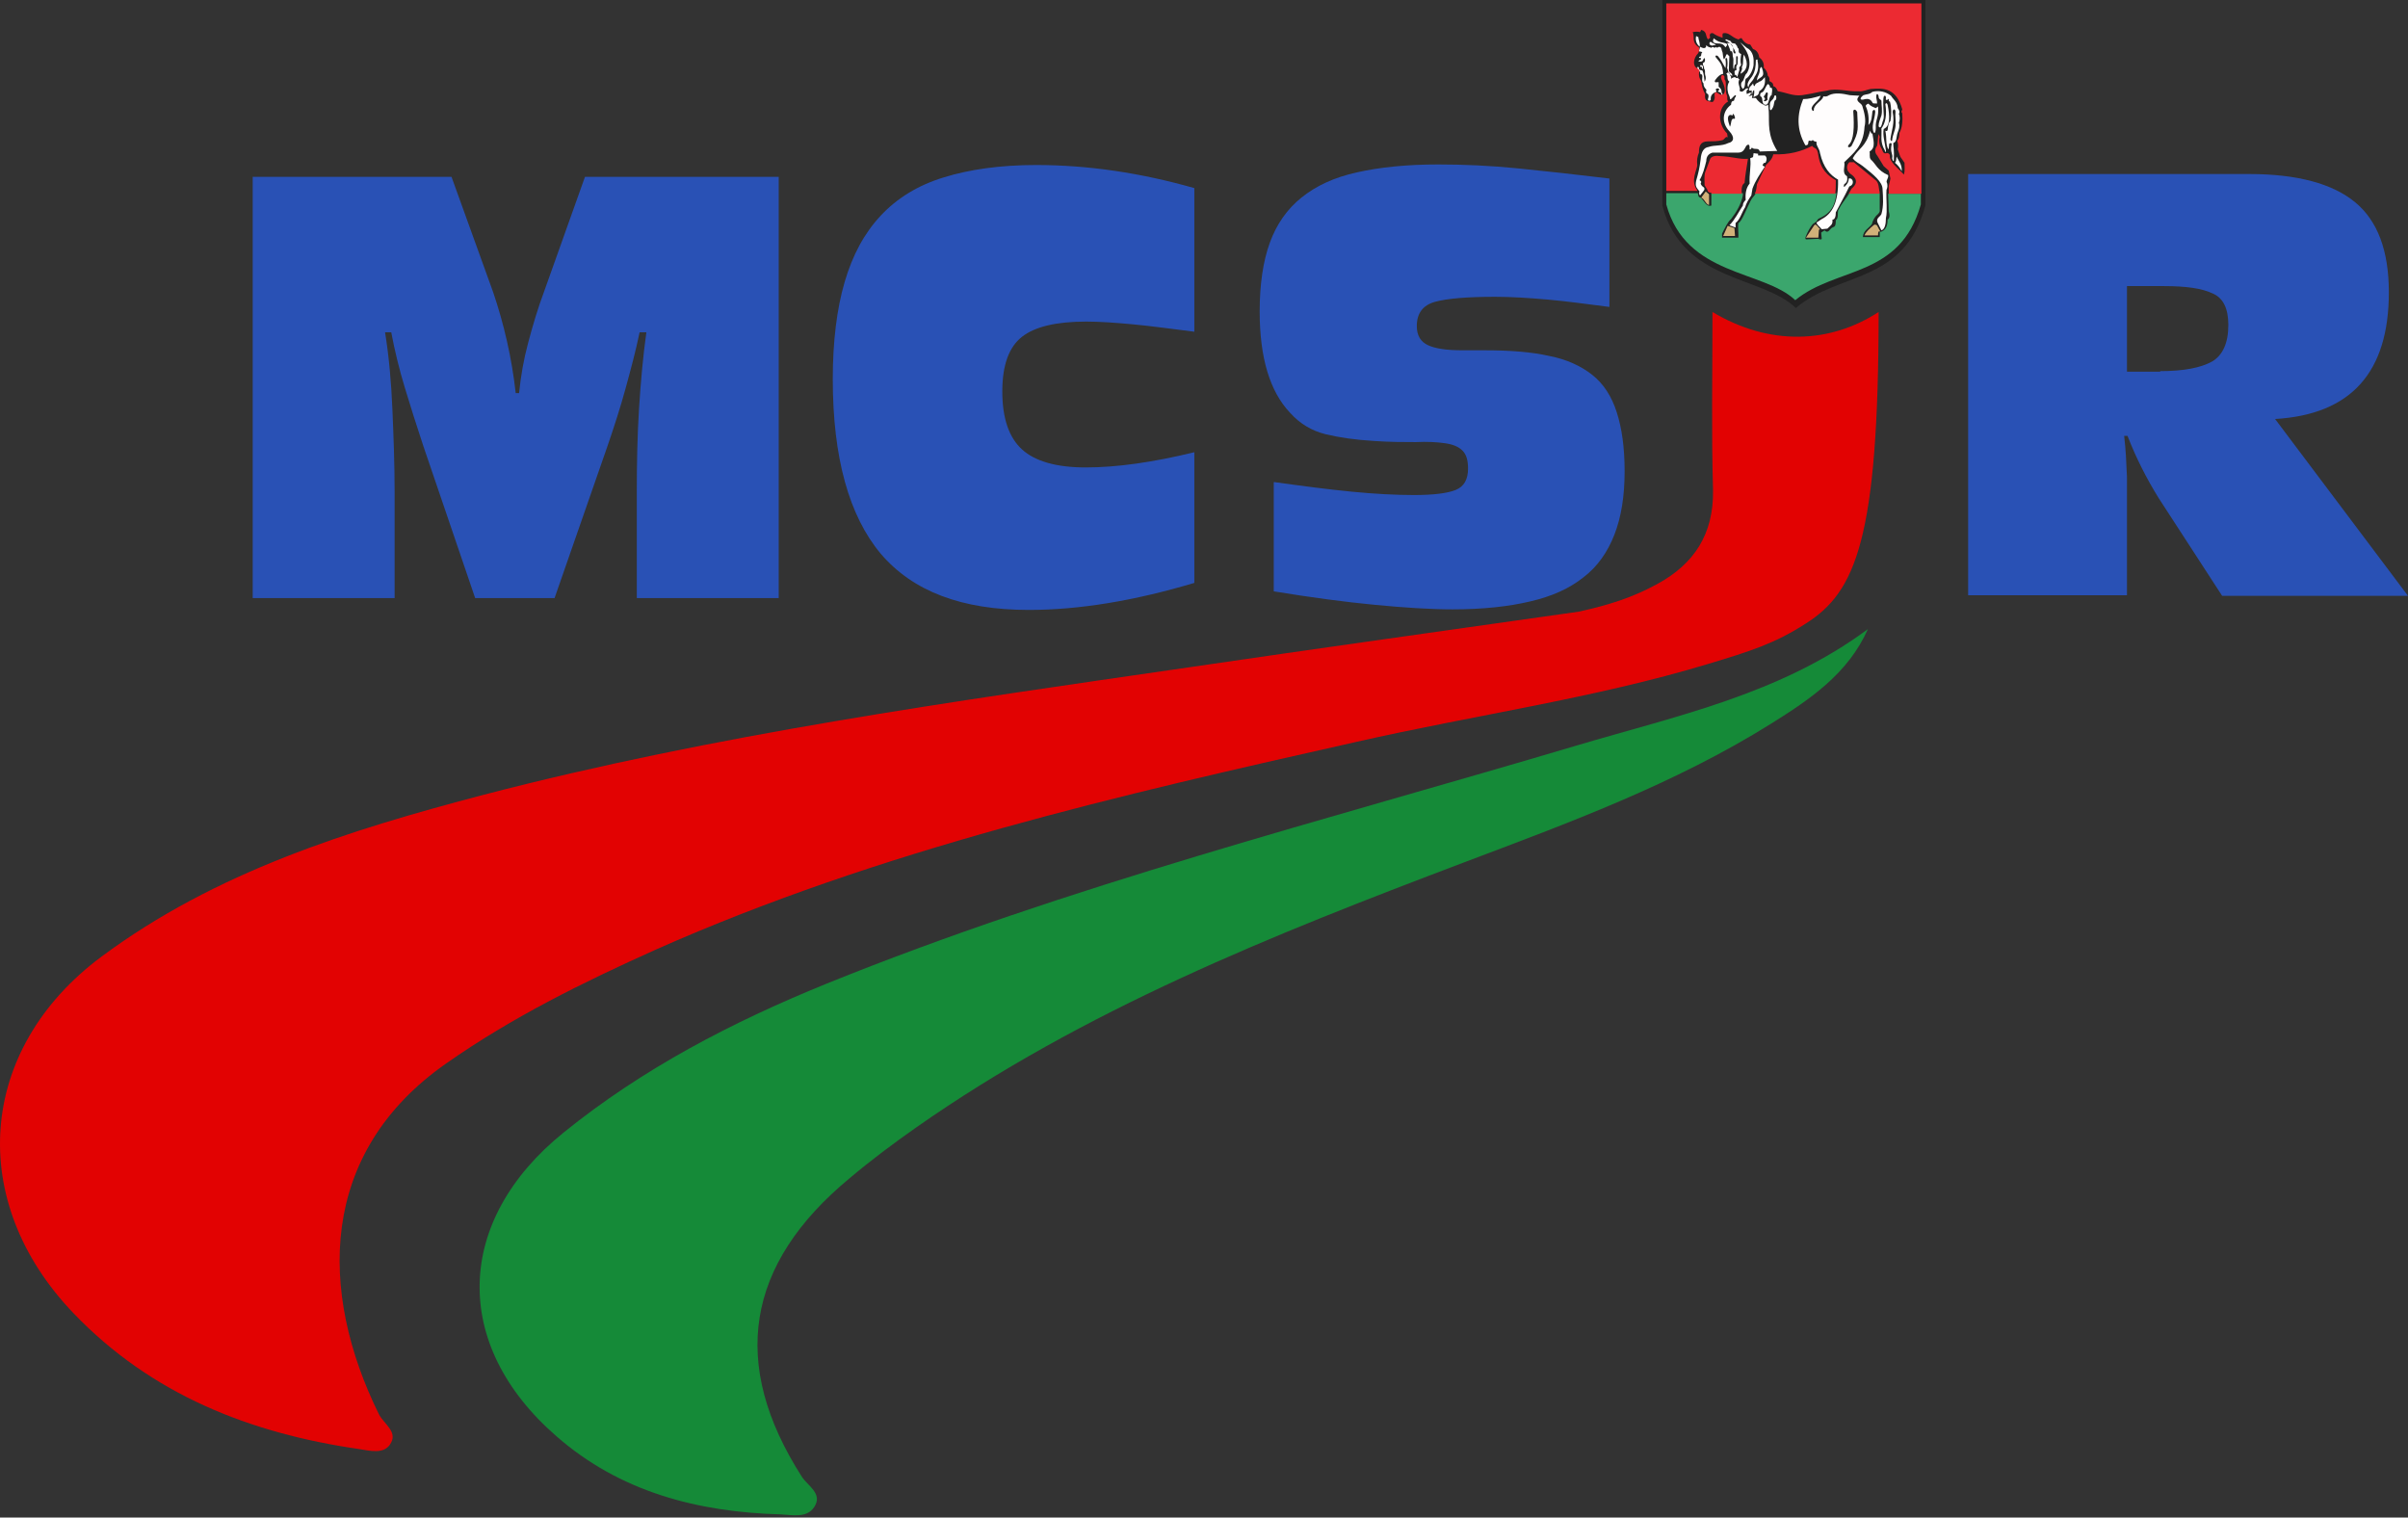<?xml version="1.0" encoding="UTF-8"?>
<svg xmlns="http://www.w3.org/2000/svg" width="192" height="121" viewBox="0 0 192 121" fill="none">
  <rect x="0" y="0" width="192" height="121" fill="#333333" stroke="none"/>
  <path d="M136.543 24.877C141.123 27.616 145.928 27.392 149.79 24.877C149.79 43.019 147.949 47.195 143.997 49.71C141.482 51.326 139.596 51.91 136.183 52.943C127.113 55.682 117.503 57.029 108.208 59.14C89.213 63.406 70.218 67.761 52.301 75.71C46.508 78.314 40.85 81.098 35.596 84.78C25.358 91.92 25.403 103.012 30.208 112.756C30.612 113.564 31.825 114.193 31.061 115.226C30.522 115.944 29.489 115.675 28.636 115.54C19.925 114.283 12.066 111.184 5.87 104.718C-2.707 95.782 -1.809 83.658 8.07 76.293C17.186 69.513 27.828 66.19 38.605 63.361C57.061 58.556 75.921 55.952 94.781 53.212C105.154 51.685 115.527 50.248 125.9 48.767C128.325 48.228 130.166 47.644 132.142 46.566C135.106 44.95 136.633 42.57 136.588 39.112C136.453 34.532 136.543 30.041 136.543 24.877Z" fill="#E20202"></path>
  <path d="M148.936 50.159C147.364 53.706 144.311 55.772 141.213 57.703C133.534 62.508 125.092 65.606 116.65 68.794C101.472 74.542 86.429 80.514 73.047 89.9C71.251 91.157 69.454 92.504 67.748 93.941C59.441 100.811 58.183 108.76 63.931 117.741C64.38 118.459 65.638 119.088 64.919 120.165C64.335 121.064 63.168 120.794 62.27 120.749C55.624 120.57 49.427 118.953 44.353 114.507C35.956 107.188 36.27 97.309 44.937 90.304C51.268 85.184 58.363 81.502 65.862 78.449C85.261 70.59 105.603 65.426 125.675 59.454C133.668 57.074 141.931 55.368 148.936 50.159Z" fill="#158A38"></path>
  <path fill-rule="evenodd" clip-rule="evenodd" d="M132.546 16.39C134.163 22.542 140.539 21.959 143.189 24.563C146.601 21.644 151.81 22.677 153.517 16.39V0H132.546V16.39Z" fill="#222222"></path>
  <path fill-rule="evenodd" clip-rule="evenodd" d="M132.86 16.3C134.432 22.048 140.584 21.509 143.144 23.934C146.422 21.24 151.496 22.183 153.157 16.3V15.447H150.553L150.598 16.839C150.688 17.154 150.688 17.378 150.508 17.513C150.508 18.052 150.328 18.411 149.879 18.501V18.905H148.532C148.577 18.366 148.981 18.231 149.251 17.872C149.34 17.513 149.52 17.244 149.745 17.064C149.924 16.884 149.879 16.794 149.879 16.66V15.402H147.454C147.275 15.717 147.005 16.031 146.781 16.39L146.556 16.794C146.511 17.064 146.601 17.378 146.377 17.558C146.377 18.142 146.242 18.052 146.107 18.142C145.883 18.231 145.793 18.68 145.479 18.366L145.209 18.546L145.254 19.04C145.209 19.13 145.074 19.085 144.985 19.04L144.042 19.085C143.907 19.085 143.952 18.95 143.997 18.815C144.131 18.501 144.311 18.142 144.536 17.872L144.85 17.648C144.895 17.558 144.94 17.468 145.03 17.423C146.062 16.974 146.332 16.3 146.422 15.402H140C139.866 15.672 139.731 15.717 139.596 15.986C139.282 16.57 138.878 17.692 138.608 17.782C138.563 18.052 138.608 18.321 138.608 18.636V18.95H137.306V18.636C137.53 18.186 137.755 17.692 138.024 17.468C138.473 16.884 138.833 16.256 138.967 15.582C138.967 15.537 138.967 15.492 138.967 15.402H136.453V16.39C136.049 16.525 135.869 15.986 135.6 15.762C135.375 15.717 135.42 15.537 135.375 15.402H132.86V16.3Z" fill="#3BA66D"></path>
  <path fill-rule="evenodd" clip-rule="evenodd" d="M137.261 7.544C137.261 7.409 137.171 7.364 137.036 7.319H136.992V7.23C137.036 7.23 137.081 7.185 137.081 7.14C137.081 7.095 137.036 7.05 136.947 7.05C136.857 7.05 136.812 7.095 136.812 7.14C136.812 7.185 136.812 7.23 136.857 7.23V7.319C136.587 7.409 136.363 7.589 136.408 7.948C136.363 8.083 136.138 8.038 136.183 7.903C136.273 7.634 136.228 7.499 136.093 7.454C135.959 7.319 136.093 7.23 136.049 7.14C135.914 7.005 135.824 6.87 135.824 6.646C135.6 6.421 135.824 6.107 135.689 5.927C135.465 5.972 135.689 5.703 135.375 5.613C135.24 5.433 135.375 5.433 135.375 5.299L135.465 5.389C135.42 5.568 135.6 5.613 135.734 5.613C135.869 5.883 135.869 6.197 135.914 6.511C136.004 6.377 136.049 6.197 135.959 5.972C135.914 5.793 136.004 5.613 135.869 5.478C135.914 5.254 135.6 5.074 135.914 4.94C135.959 4.85 135.959 4.715 135.914 4.625C135.734 4.715 135.869 4.984 135.42 4.895C135.465 4.76 135.734 4.76 135.6 4.625C135.42 4.625 135.42 4.535 135.6 4.49C135.689 4.401 135.6 4.266 135.734 4.176C135.644 4.086 135.51 4.131 135.465 4.086L135.555 3.727C135.869 3.907 136.049 3.862 136.049 3.592C136.228 3.817 136.318 3.727 136.453 3.817C136.498 3.727 136.587 3.727 136.722 3.817C136.812 3.727 136.857 3.727 136.902 3.817C137.081 3.682 137.216 3.727 137.261 3.907L137.306 4.086C137.396 4.221 137.351 4.49 137.441 4.715C137.62 4.625 137.575 4.356 137.71 4.311L137.89 4.49L137.845 5.658C137.89 5.793 138.159 5.838 138.114 6.062C137.665 5.793 137.845 5.658 137.71 5.433C137.755 5.164 137.755 4.94 137.71 4.67C137.665 4.58 137.575 4.625 137.575 4.715C137.62 4.94 137.62 5.209 137.575 5.433C137.306 4.94 137.216 4.76 136.992 4.49C136.857 4.356 136.677 4.446 136.857 4.625C137.081 4.94 137.351 5.074 137.396 5.883C137.171 5.927 136.992 6.062 136.767 6.376C136.677 6.511 136.767 6.601 136.857 6.556H137.036V6.915C137.171 7.005 137.306 7.185 137.261 7.364C137.441 7.589 137.306 7.634 137.261 7.544ZM136.632 3.054C136.812 3.188 136.992 3.323 137.216 3.368C137.62 3.458 137.89 3.458 137.575 3.772C137.306 3.323 136.992 3.547 136.677 3.413C136.498 3.278 136.632 3.188 136.632 3.054ZM137.71 3.413C137.8 3.637 137.935 3.862 137.979 4.086C138.114 4.041 138.159 4.176 138.159 4.49C138.294 4.805 138.114 5.344 138.249 5.523C138.294 5.389 138.249 5.119 138.429 5.119V4.58C138.429 4.401 138.563 4.446 138.563 4.625C138.518 4.805 138.608 5.164 138.473 5.209C138.429 5.344 138.429 5.433 138.473 5.568C138.159 5.658 138.384 5.838 138.294 5.972C138.384 5.927 138.473 6.017 138.518 6.152L138.698 5.523C138.608 5.344 138.788 5.299 138.833 5.164C138.743 4.895 138.788 4.58 138.833 4.311C138.518 4.176 138.698 4.041 138.608 3.862C138.473 3.772 138.563 3.682 138.429 3.592C138.384 3.368 138.069 3.547 138.024 3.323C137.979 3.233 137.845 3.233 137.755 3.188C137.575 3.054 137.486 3.233 137.71 3.278C138.114 3.547 138.249 3.862 138.384 4.176C138.384 4.266 138.294 4.356 138.204 4.131C138.204 3.862 138.249 3.458 137.71 3.413ZM135.51 3.727C135.285 3.503 135.15 3.233 135.24 2.874L135.42 2.964C135.42 3.188 135.6 3.503 135.51 3.727ZM135.689 5.478H135.779C135.824 5.209 135.689 5.164 135.555 5.209V5.254L135.6 5.344C135.689 5.299 135.734 5.344 135.689 5.478ZM141.482 7.634C141.392 8.083 141.078 7.948 141.123 8.442C141.078 8.846 141.213 8.846 141.302 8.667C141.527 8.352 141.392 7.993 141.617 7.948C141.662 7.679 141.617 7.544 141.482 7.634ZM140.719 6.152C140.584 6.287 140.494 6.466 140.27 6.511C140.135 6.646 139.955 6.601 139.91 6.87C139.776 6.826 139.821 6.736 139.776 6.646C139.686 6.826 139.416 6.915 139.461 7.23H139.686C139.641 7.364 139.686 7.454 139.686 7.589C139.731 7.454 139.731 7.23 139.865 7.185C139.91 7.454 139.821 7.589 139.821 7.769C139.955 7.589 140.225 7.724 140.27 7.275C140.719 7.005 140.764 6.601 140.719 6.152ZM140.09 6.421C140.09 6.062 140.315 5.972 140.315 5.523C140.359 5.389 140.449 5.254 140.494 5.433C140.764 6.197 140.404 6.062 140.09 6.421ZM139.416 6.96C139.192 6.736 139.506 6.332 139.686 6.107C139.955 5.703 140 5.254 140 4.805C140.045 4.715 140.18 4.715 140.135 4.85C140.27 5.433 140.135 5.793 139.91 6.107C139.731 6.556 139.461 6.601 139.416 6.96ZM138.788 5.883C139.282 5.613 139.461 5.119 139.057 4.356C138.922 4.625 139.057 5.119 138.878 5.344C138.967 5.568 138.788 5.658 138.788 5.883ZM138.967 7.095C139.192 6.96 139.102 6.556 139.192 6.287C139.506 6.152 139.865 5.433 139.821 5.029C139.865 4.401 139.641 3.997 139.282 3.817L138.743 3.368C139.012 3.682 139.237 3.997 139.372 4.356C139.551 4.895 139.551 5.389 139.282 5.838C139.147 5.927 139.102 6.152 139.012 6.376C138.967 6.466 138.878 6.511 138.833 6.646C138.788 6.915 138.878 6.96 138.967 7.095ZM140.943 8.262C140.898 8.352 140.764 8.397 140.629 8.307C140.449 8.128 140.584 7.724 140.359 7.679C140.315 7.499 140.359 7.409 140.494 7.364C140.719 7.275 140.764 6.826 140.988 6.691C141.033 6.781 141.168 6.826 141.123 7.005C141.302 6.915 141.347 7.095 141.258 7.589C141.078 7.634 141.078 8.038 140.943 8.262ZM140.629 7.679C140.764 7.589 140.764 7.409 140.853 7.364C141.078 7.364 140.853 7.679 140.943 7.948C140.853 8.038 140.719 8.128 140.629 8.038C140.853 7.813 140.629 7.813 140.629 7.679ZM139.416 7.679C139.461 7.589 139.641 7.589 139.596 7.364L139.282 7.499C139.192 7.14 139.372 7.185 139.416 7.05H139.237C139.102 7.14 138.922 7.454 138.698 7.23C138.833 7.005 138.473 6.646 138.698 6.332C138.608 6.287 138.563 6.242 138.608 6.197C138.518 6.197 138.473 6.287 138.339 6.152C138.249 6.152 138.114 6.197 138.024 6.287V6.107C137.89 5.972 137.935 5.793 137.8 5.703C137.755 5.793 137.71 5.883 137.62 5.883C137.845 5.972 137.62 6.332 137.89 6.511C137.71 6.736 137.71 7.14 137.8 7.454C137.89 7.634 137.935 7.769 137.935 7.858C137.979 8.038 138.159 7.724 138.294 7.634C138.339 7.544 138.473 7.589 138.384 7.724C138.294 7.813 138.294 7.948 138.249 8.038C138.114 8.038 138.024 8.128 138.024 8.352C137.351 8.846 137.216 9.744 137.89 10.463C138.339 10.957 138.249 11.316 137.8 11.406C137.261 11.675 136.722 11.541 136.228 11.72C135.869 11.765 135.644 12.079 135.6 12.708C135.51 13.427 135.42 13.786 135.24 14.415C135.15 14.908 135.285 14.953 135.51 15.268C135.465 15.402 135.465 15.492 135.555 15.582L135.869 15.178C135.914 15.088 135.914 15.043 135.869 14.953C135.734 14.864 135.644 14.774 135.6 14.639C135.689 14.504 135.644 14.415 135.51 14.37C135.779 13.921 135.914 13.382 136.049 12.843C136.049 12.484 136.228 12.259 136.543 12.169H138.608C139.012 12.169 139.102 11.855 139.237 11.63C139.416 11.451 139.506 11.541 139.506 11.765C139.461 11.99 139.596 11.945 139.686 11.765C139.866 11.99 140.225 11.72 140.315 12.079L141.707 12.034C140.898 10.732 141.078 9.834 141.033 8.891L140.988 8.352C140.853 8.442 140.719 8.442 140.629 8.352C140.404 8.262 140.18 8.083 140 7.813H139.686L139.731 7.589L139.416 7.679ZM138.159 9.116C138.159 9.206 138.114 9.25 138.024 9.161C137.665 9.161 137.755 9.61 137.935 10.104C138.069 9.879 137.979 9.385 138.294 9.475C138.429 9.475 138.204 8.936 138.159 9.116ZM136.408 3.323C136.498 3.458 136.722 3.458 136.812 3.592C136.722 3.592 136.632 3.592 136.543 3.637C136.453 3.637 136.363 3.592 136.318 3.547C136.273 3.413 136.318 3.368 136.408 3.323ZM147.769 8.891C147.769 8.712 147.948 8.667 148.083 8.936C148.128 10.328 148.263 10.418 147.634 11.63C147.499 11.81 147.23 11.765 147.41 11.541C147.814 11.181 147.859 10.149 147.769 8.891ZM148.263 7.634L147.499 7.589C146.916 7.454 146.287 7.364 145.838 7.589C145.703 7.679 145.568 7.724 145.389 7.679C145.299 8.038 144.76 8.218 144.625 8.667C144.67 8.891 144.491 8.936 144.446 8.622C144.536 8.262 145.074 7.993 145.164 7.634C144.715 7.769 144.221 7.903 143.772 7.903C143.278 9.116 143.233 10.328 143.952 11.585C144.266 11.585 144.131 11.361 144.221 11.226C144.311 11.181 144.491 11.316 144.536 11.136C144.581 11.271 144.715 11.271 144.85 11.316C144.76 11.585 145.074 11.81 145.119 12.214C145.389 13.382 145.928 13.965 146.556 14.325C146.601 16.166 146.062 17.064 145.254 17.468L144.85 17.737C144.805 17.872 145.119 18.097 145.254 18.276L145.703 18.231C145.973 17.962 146.152 17.917 146.107 17.513C146.287 17.513 146.377 17.288 146.377 16.929L147.14 15.492L147.454 14.864C147.903 14.729 147.769 14.145 147.41 14.235C147.41 14.459 147.32 14.639 147.14 14.819C147.05 14.953 146.96 14.908 147.05 14.684C147.275 14.549 147.32 14.37 147.275 14.055C146.826 13.786 147.14 13.292 147.05 12.933C147.769 12.214 148.577 11.675 148.667 10.104C148.802 9.565 148.667 9.026 148.487 8.442C148.397 8.173 147.814 8.083 148.263 7.634ZM150.912 8.936C150.912 8.712 151.092 8.622 151.137 8.891C151.092 9.295 151.182 9.655 151.137 10.059C151.092 10.463 150.912 10.732 150.867 11.181C150.867 11.316 150.732 11.226 150.732 11.091C150.822 10.373 151.092 9.834 150.912 8.936ZM151.002 12.843C151.047 11.81 150.957 11.81 150.957 11.406C151.271 11.316 151.182 10.867 151.316 10.553C151.406 10.328 151.496 10.059 151.406 9.789C151.496 9.565 151.496 9.295 151.406 9.071C151.496 8.936 151.451 8.801 151.316 8.622C151.271 8.083 150.957 7.948 150.777 7.634C150.373 7.319 149.879 7.185 149.296 7.319C149.071 7.544 148.802 7.499 148.577 7.589C148.218 7.858 148.308 8.038 148.712 7.903C148.936 7.858 149.161 7.903 149.296 8.173C149.34 8.307 149.52 8.218 149.655 8.262C149.7 8.038 149.565 7.858 149.61 7.634C149.61 7.454 149.745 7.454 149.789 7.679C149.789 7.948 149.969 7.903 150.014 8.038C150.014 8.442 150.104 8.801 150.014 9.206C149.924 9.475 149.789 9.744 149.789 10.059C149.834 10.193 149.969 10.238 150.059 9.879C150.104 9.61 150.239 9.565 150.194 9.071C150.149 8.397 150.149 7.813 150.194 7.724C150.239 7.589 150.373 7.589 150.373 7.813C150.328 7.993 150.418 7.993 150.508 7.948C150.598 7.858 150.643 7.858 150.598 7.993C150.598 8.128 150.643 8.083 150.688 8.083C150.822 8.577 150.822 9.161 150.732 9.655C150.598 9.744 150.553 9.969 150.508 10.373C150.463 10.463 150.418 10.463 150.328 10.418C150.463 11.136 150.328 11.406 150.553 11.9C150.643 11.855 150.598 11.585 150.643 11.451C150.688 11.406 150.867 11.361 150.822 11.541C150.688 12.169 150.957 12.259 150.867 12.618C150.912 12.843 150.957 12.843 151.002 12.843ZM149.296 10.643H149.206L149.116 10.418C148.757 11.765 148.173 11.81 147.724 12.618C147.948 12.933 148.263 13.022 148.532 13.247C149.385 13.921 150.104 14.504 150.104 15.088C150.149 15.762 150.194 16.435 150.014 17.064C149.924 17.288 149.565 17.378 149.7 17.737L150.014 18.366C150.283 18.276 150.373 17.872 150.373 17.378C150.508 16.839 150.373 15.896 150.418 15.133C150.508 14.953 150.508 14.774 150.463 14.594C150.328 14.415 150.598 14.235 150.553 13.965C149.655 13.561 149.61 13.112 149.161 12.708C149.026 12.528 149.116 12.259 149.071 12.079C149.61 11.765 149.34 11.091 149.296 10.643ZM148.757 8.442C148.802 8.352 148.846 8.307 148.981 8.262C149.161 8.487 149.385 8.532 149.565 8.622L149.745 8.487C149.834 9.385 149.52 9.52 149.565 10.193C149.565 10.598 149.43 10.777 149.34 10.373C149.251 9.924 149.475 9.52 149.52 8.936C149.52 8.667 149.34 8.756 149.296 8.891C149.251 9.25 149.251 9.699 148.981 9.969C149.026 9.43 148.981 8.936 148.757 8.442ZM150.373 11.99C150.373 12.124 150.328 12.214 150.283 11.99C149.879 11.316 150.059 10.822 150.014 10.238C150.328 9.834 150.463 9.161 150.328 8.307C150.373 8.173 150.463 8.218 150.508 8.352C150.688 9.25 150.732 10.059 150.194 10.283C150.104 10.822 150.283 11.316 150.373 11.99ZM151.631 13.651C151.496 13.382 151.316 13.157 151.092 12.977C151.226 12.843 151.182 12.618 151.226 12.484C151.361 12.798 151.675 13.112 151.631 13.651ZM139.551 12.618L139.776 12.528L139.821 12.214L140.18 12.259V12.394H140.719C140.898 12.528 140.898 12.753 140.764 12.977C140.629 12.977 140.584 13.022 140.539 13.202L140.719 13.292C140.359 13.831 139.955 14.415 139.731 15.043L139.641 15.582C139.416 15.896 139.237 16.211 139.147 16.525C138.878 16.929 138.743 17.513 138.384 17.782V18.142L137.89 17.962C138.339 17.513 138.608 16.929 138.967 16.39C138.967 16.211 139.057 16.076 139.192 15.941C139.147 15.402 139.237 14.953 139.506 14.639C139.461 13.876 139.641 13.247 139.551 12.618Z" fill="#FFFDFD"></path>
  <path fill-rule="evenodd" clip-rule="evenodd" d="M136.004 15.268L136.273 15.492V16.345C136.004 16.3 135.914 15.851 135.645 15.762L136.004 15.268ZM145.119 18.276L145.03 18.321L144.985 18.95H143.997L144.626 18.007C144.67 17.917 144.76 17.872 144.85 17.962L145.119 18.276ZM149.385 17.962C149.475 17.872 149.565 17.917 149.655 17.962L149.924 18.456H149.79C149.745 18.546 149.745 18.68 149.745 18.77H148.667C148.757 18.501 149.116 18.186 149.385 17.962ZM137.755 18.007L138.294 18.186L138.339 18.815H137.396L137.755 18.007Z" fill="#D1B179"></path>
  <path fill-rule="evenodd" clip-rule="evenodd" d="M132.86 0.269H153.202V15.447H150.598V14.819L150.688 14.459L150.732 14.235L150.598 13.606L150.194 13.247L149.7 12.439C149.475 12.169 149.475 11.945 149.61 11.72C149.745 11.63 149.7 11.002 149.789 10.687L149.879 10.912C149.789 11.226 149.834 11.585 150.059 11.9C150.194 12.394 150.373 12.169 150.553 12.214L150.688 12.349C150.598 12.888 151.361 13.427 151.81 13.921C151.9 13.606 151.855 13.292 151.855 12.977C151.765 12.843 151.631 12.663 151.541 12.528C151.451 12.349 151.406 12.124 151.316 11.9C151.361 11.675 151.361 11.451 151.271 11.226C151.406 11.091 151.451 10.867 151.451 10.598C151.675 10.193 151.72 9.655 151.675 9.026C151.541 8.891 151.675 8.801 151.675 8.712C151.182 7.005 150.194 7.005 149.161 7.095C148.846 7.14 148.577 7.319 148.173 7.275C147.32 7.319 146.467 7.005 145.658 7.23C144.985 7.319 144.581 7.454 143.952 7.544L143.682 7.589C142.964 7.679 142.38 7.364 141.752 7.275C141.662 7.05 141.572 6.915 141.392 6.87C141.392 6.646 141.302 6.556 141.078 6.466C141.123 6.287 141.078 6.152 140.943 6.017C140.943 5.793 140.809 5.568 140.629 5.389C140.674 5.074 140.539 4.76 140.27 4.58C140.225 4.221 140.045 3.997 139.776 3.907L139.551 3.547C139.282 3.547 139.012 3.323 138.878 3.054C138.698 3.009 138.698 3.143 138.608 3.143C138.024 2.964 137.89 2.56 137.396 2.649C137.306 2.694 137.351 2.919 137.351 3.009C137.037 2.919 136.767 2.784 136.587 2.649C136.363 2.604 136.273 2.739 136.363 3.009L136.183 3.143C135.959 2.874 136.138 2.515 135.644 2.38L135.555 2.56C135.375 2.515 135.195 2.515 134.971 2.56C135.151 2.964 134.836 3.368 135.465 3.772C135.51 3.997 135.465 4.086 135.42 4.221C134.971 4.67 134.971 5.299 135.33 5.433L135.51 5.613C135.42 5.927 135.465 6.197 135.644 6.466C135.689 6.826 135.779 7.185 135.959 7.499C135.869 8.128 136.228 8.038 136.453 8.128C136.587 8.173 136.677 8.038 136.722 7.813C136.677 7.364 136.722 7.23 137.081 7.499C137.351 7.634 137.486 7.544 137.53 7.23C137.53 6.736 137.216 6.376 137.216 6.152C137.261 5.972 137.351 5.927 137.486 6.062C137.53 6.197 137.441 6.332 137.575 6.421C137.665 6.826 137.53 7.275 137.71 7.634C137.755 7.769 137.665 7.993 137.8 8.083C136.947 8.577 136.947 9.879 137.71 10.643L137.755 10.957C137.575 10.822 137.53 11.136 137.306 11.181C136.947 11.271 136.543 11.271 136.183 11.271C135.555 11.271 135.465 11.675 135.465 12.169C135.33 12.484 135.285 12.798 135.33 13.157C135.33 13.516 134.746 14.415 135.33 15.178V15.223H132.86V0.269ZM149.834 15.447H147.41C147.499 15.313 147.544 15.178 147.634 15.043C148.218 14.549 147.993 14.145 147.499 13.831L147.32 13.606C147.23 13.337 147.275 13.112 147.454 12.933H147.814L149.61 14.415C149.834 14.684 149.789 15.043 149.879 15.357L149.834 15.447ZM146.332 15.447H139.91C140 15.313 140.045 15.088 140.09 14.684L140.809 13.157C141.033 12.933 141.302 12.708 141.392 12.304C142.65 12.349 143.638 12.079 144.491 11.63C144.67 11.9 144.895 11.675 144.985 12.394C145.164 13.516 145.748 14.01 146.377 14.37C146.377 14.774 146.377 15.133 146.332 15.447ZM138.878 15.447H136.453V15.357H136.318C136.228 15.313 136.138 15.268 136.138 15.133L135.914 14.774C135.914 14.415 135.869 14.055 135.959 13.741L136.363 12.663C136.453 12.484 136.722 12.394 137.036 12.439C138.204 12.484 138.563 12.708 139.372 12.663C139.282 13.292 139.147 13.965 139.102 14.594C138.923 14.684 138.833 14.953 138.878 15.447Z" fill="#EC2A32"></path>
  <path d="M31.286 32.601C31.375 34.712 31.465 36.912 31.465 39.247V47.689H20.149V14.1H36.001L39.324 23.306C40.177 25.82 40.805 28.515 41.12 31.344H41.389C41.524 29.996 41.748 28.694 42.108 27.347C42.467 26 42.871 24.608 43.41 23.171L46.643 14.1H62.09V47.689H50.774V39.247C50.774 36.912 50.819 34.667 50.954 32.556C51.089 30.445 51.268 28.425 51.538 26.494H50.999C50.684 28.021 50.28 29.503 49.876 30.984C49.472 32.466 48.978 33.993 48.439 35.565L44.218 47.689H37.887L33.755 35.565C33.217 33.948 32.722 32.376 32.273 30.895C31.824 29.413 31.465 27.931 31.196 26.494H30.702C31.016 28.425 31.196 30.49 31.286 32.601Z" fill="#2951B5"></path>
  <path d="M82.028 48.632C76.684 48.632 72.778 47.15 70.218 44.142C67.703 41.133 66.401 36.508 66.401 30.221C66.401 27.257 66.716 24.653 67.344 22.497C67.973 20.342 68.916 18.591 70.218 17.199C71.52 15.806 73.182 14.774 75.247 14.145C77.268 13.516 79.738 13.157 82.612 13.157C86.788 13.157 90.964 13.786 95.23 14.998V26.449C93.434 26.224 91.817 26 90.38 25.865C88.943 25.73 87.686 25.641 86.608 25.641C84.228 25.641 82.522 26.045 81.489 26.853C80.456 27.661 79.918 29.098 79.918 31.209C79.918 33.364 80.456 34.891 81.489 35.834C82.522 36.777 84.228 37.271 86.563 37.271C89.033 37.271 91.907 36.867 95.23 36.059V46.477C90.425 47.913 86.025 48.632 82.028 48.632Z" fill="#2951B5"></path>
  <path d="M101.607 38.439C103.852 38.753 105.918 39.022 107.759 39.202C109.6 39.382 111.261 39.471 112.743 39.471C114.27 39.471 115.393 39.337 116.066 39.067C116.74 38.798 117.054 38.214 117.054 37.361C117.054 36.687 116.919 36.238 116.605 35.924C116.291 35.61 115.842 35.43 115.213 35.34C114.584 35.25 113.821 35.205 112.878 35.25C111.935 35.25 110.857 35.25 109.555 35.16C108.073 35.071 106.816 34.891 105.693 34.622C104.615 34.352 103.672 33.813 102.864 32.915C101.248 31.209 100.439 28.515 100.439 24.832C100.439 22.677 100.709 20.836 101.248 19.354C101.786 17.872 102.64 16.66 103.762 15.762C104.93 14.819 106.367 14.145 108.208 13.741C110.004 13.337 112.159 13.112 114.674 13.112C116.65 13.112 118.805 13.202 121.051 13.427C123.296 13.651 125.721 13.921 128.325 14.235V24.473C126.574 24.249 124.957 24.024 123.431 23.889C121.904 23.755 120.512 23.665 119.209 23.665C116.964 23.665 115.393 23.8 114.405 24.069C113.462 24.338 112.968 24.967 112.968 26C112.968 26.763 113.282 27.257 113.866 27.527C114.45 27.796 115.348 27.931 116.605 27.931H118.401C120.422 27.931 122.128 28.066 123.52 28.38C124.912 28.649 126.08 29.188 126.978 29.907C127.876 30.625 128.505 31.613 128.909 32.87C129.313 34.128 129.538 35.654 129.538 37.585C129.538 39.561 129.268 41.223 128.729 42.615C128.19 44.007 127.382 45.174 126.26 46.028C125.137 46.926 123.745 47.554 121.994 47.958C120.287 48.362 118.222 48.587 115.842 48.587C114.045 48.587 111.98 48.452 109.645 48.228C107.265 48.003 104.57 47.644 101.562 47.15V38.439H101.607Z" fill="#2951B5"></path>
  <path d="M156.929 13.876H179.337C183.154 13.876 185.983 14.639 187.779 16.121C189.575 17.603 190.473 19.983 190.473 23.306C190.473 29.682 187.465 33.05 181.402 33.409L192 47.509H177.181L172.107 39.696C171.164 38.169 170.311 36.508 169.637 34.756H169.368C169.503 35.879 169.547 36.957 169.592 38.034C169.592 39.067 169.592 40.1 169.592 41.088V47.464H156.929V13.876ZM172.242 29.592C174.128 29.592 175.475 29.323 176.373 28.829C177.226 28.335 177.675 27.347 177.675 25.91C177.675 24.608 177.271 23.755 176.418 23.395C175.565 22.991 174.307 22.812 172.556 22.812H169.592V29.637H172.242V29.592Z" fill="#2951B5"></path>
</svg>
